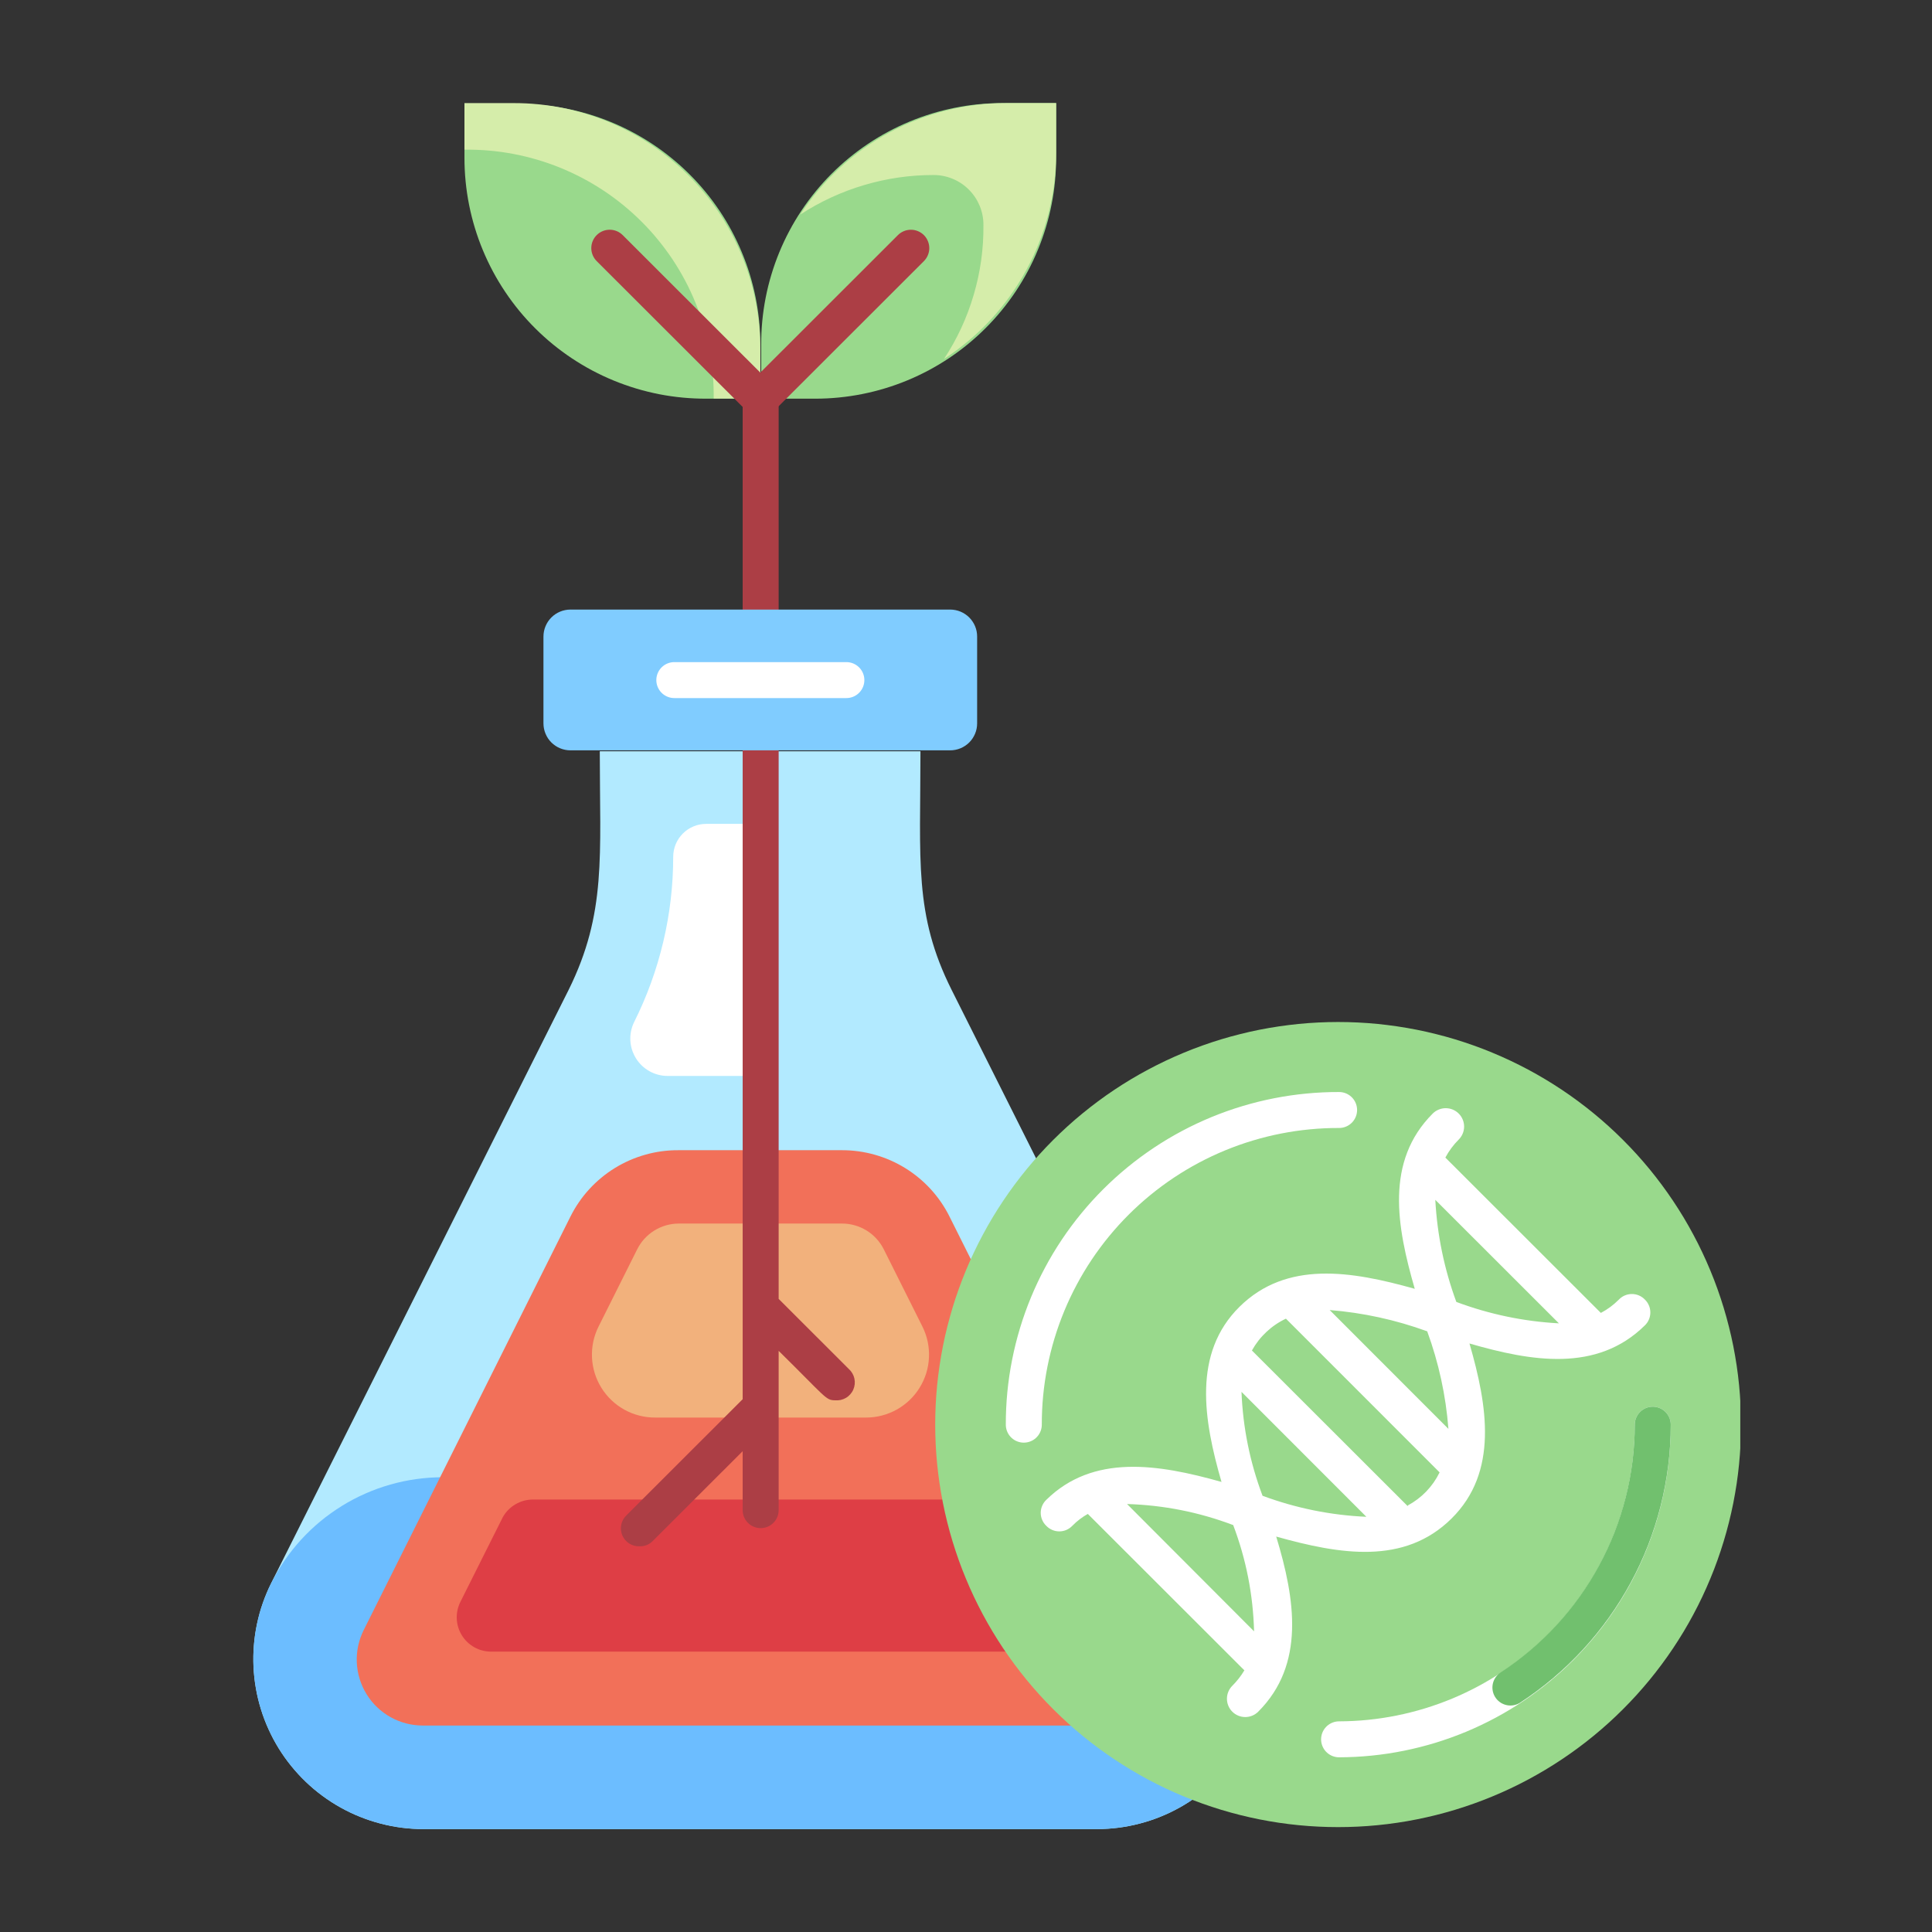 <svg xmlns="http://www.w3.org/2000/svg" xmlns:xlink="http://www.w3.org/1999/xlink" width="500" zoomAndPan="magnify" viewBox="0 0 375 375" height="500" preserveAspectRatio="xMidYMid meet" version="1.0"><rect x="0" y="0" width="375" height="375" fill="#333333" stroke="none"/><defs><clipPath id="40b5f4eb2f"><path d="M 49 145 L 246 145 L 246 355.145 L 49 355.145 Z M 49 145 " clip-rule="nonzero"/></clipPath><clipPath id="6546d370ea"><path d="M 49 286 L 246 286 L 246 355.145 L 49 355.145 Z M 49 286 " clip-rule="nonzero"/></clipPath><clipPath id="180825ad52"><path d="M 181 198 L 337.789 198 L 337.789 355 L 181 355 Z M 181 198 " clip-rule="nonzero"/></clipPath></defs><g clip-path="url(#40b5f4eb2f)"><path fill="#b2eaff" d="M 242.438 307.285 L 184.703 192.125 C 177.367 177.469 178.66 167.07 178.66 145.816 L 116.418 145.816 C 116.418 166.125 117.746 177.223 110.375 192.125 L 52.641 307.285 C 52.328 307.914 52.035 308.547 51.766 309.191 C 51.492 309.836 51.242 310.488 51.012 311.148 C 50.781 311.809 50.57 312.477 50.383 313.148 C 50.195 313.824 50.031 314.5 49.887 315.184 C 49.738 315.871 49.617 316.559 49.516 317.25 C 49.414 317.941 49.336 318.637 49.281 319.332 C 49.223 320.027 49.188 320.727 49.176 321.426 C 49.164 322.125 49.172 322.824 49.203 323.523 C 49.238 324.223 49.293 324.918 49.367 325.613 C 49.445 326.309 49.543 327 49.664 327.688 C 49.781 328.379 49.926 329.062 50.09 329.742 C 50.254 330.422 50.438 331.094 50.645 331.762 C 50.852 332.43 51.078 333.09 51.328 333.746 C 51.574 334.398 51.844 335.043 52.137 335.68 C 52.426 336.316 52.734 336.941 53.062 337.559 C 53.395 338.176 53.742 338.781 54.109 339.379 C 54.477 339.973 54.863 340.555 55.27 341.125 C 55.676 341.695 56.098 342.25 56.539 342.793 C 56.98 343.336 57.438 343.867 57.91 344.379 C 58.383 344.895 58.875 345.395 59.379 345.875 C 59.887 346.359 60.406 346.828 60.941 347.277 C 61.477 347.727 62.027 348.16 62.59 348.574 C 63.152 348.988 63.73 349.387 64.316 349.766 C 64.906 350.145 65.504 350.504 66.117 350.844 C 66.727 351.184 67.348 351.504 67.98 351.809 C 68.613 352.109 69.254 352.391 69.902 352.648 C 70.551 352.91 71.207 353.148 71.871 353.367 C 72.539 353.586 73.207 353.785 73.887 353.961 C 74.562 354.137 75.246 354.293 75.934 354.426 C 76.617 354.559 77.309 354.668 78.004 354.758 C 78.699 354.848 79.395 354.914 80.094 354.957 C 80.789 355.004 81.488 355.027 82.188 355.027 L 212.957 355.027 C 213.656 355.023 214.355 355 215.055 354.953 C 215.75 354.906 216.445 354.84 217.141 354.75 C 217.832 354.66 218.523 354.547 219.207 354.414 C 219.895 354.277 220.574 354.121 221.254 353.945 C 221.93 353.77 222.598 353.57 223.262 353.352 C 223.926 353.129 224.582 352.891 225.23 352.629 C 225.879 352.367 226.516 352.086 227.148 351.785 C 227.777 351.48 228.398 351.16 229.008 350.82 C 229.617 350.477 230.215 350.117 230.805 349.738 C 231.391 349.359 231.965 348.961 232.527 348.547 C 233.09 348.129 233.637 347.699 234.172 347.246 C 234.707 346.797 235.227 346.328 235.73 345.848 C 236.234 345.363 236.723 344.863 237.195 344.352 C 237.668 343.836 238.125 343.309 238.566 342.766 C 239.004 342.219 239.426 341.664 239.828 341.094 C 240.234 340.523 240.621 339.941 240.988 339.348 C 241.355 338.754 241.703 338.148 242.031 337.531 C 242.359 336.914 242.668 336.289 242.957 335.652 C 243.246 335.016 243.512 334.371 243.762 333.719 C 244.008 333.066 244.234 332.406 244.441 331.738 C 244.648 331.07 244.832 330.398 244.996 329.719 C 245.16 329.039 245.301 328.355 245.418 327.668 C 245.539 326.98 245.637 326.289 245.715 325.594 C 245.789 324.898 245.844 324.203 245.875 323.504 C 245.906 322.809 245.914 322.109 245.902 321.41 C 245.891 320.711 245.855 320.016 245.797 319.32 C 245.742 318.625 245.66 317.93 245.559 317.238 C 245.461 316.547 245.336 315.859 245.191 315.176 C 245.047 314.492 244.879 313.816 244.691 313.145 C 244.504 312.469 244.297 311.805 244.066 311.145 C 243.836 310.484 243.586 309.832 243.312 309.191 C 243.043 308.547 242.75 307.91 242.438 307.285 Z M 242.438 307.285 " fill-opacity="1" fill-rule="nonzero"/></g><g clip-path="url(#6546d370ea)"><path fill="#6cbdff" d="M 242.438 307.285 C 241.668 305.75 240.793 304.273 239.816 302.855 C 238.844 301.441 237.773 300.098 236.613 298.828 C 235.449 297.562 234.207 296.379 232.883 295.281 C 231.555 294.188 230.16 293.188 228.695 292.285 C 227.234 291.379 225.715 290.582 224.141 289.891 C 222.562 289.195 220.949 288.617 219.293 288.148 C 217.637 287.676 215.957 287.324 214.254 287.086 C 212.551 286.852 210.836 286.73 209.117 286.73 L 85.961 286.73 C 84.242 286.73 82.527 286.852 80.824 287.086 C 79.121 287.324 77.441 287.676 75.785 288.148 C 74.129 288.617 72.516 289.195 70.938 289.891 C 69.363 290.582 67.844 291.379 66.383 292.285 C 64.918 293.188 63.523 294.188 62.195 295.281 C 60.871 296.379 59.629 297.562 58.465 298.828 C 57.305 300.098 56.234 301.441 55.262 302.855 C 54.285 304.273 53.41 305.75 52.641 307.285 C 52.328 307.914 52.035 308.547 51.766 309.191 C 51.492 309.836 51.242 310.488 51.012 311.148 C 50.781 311.809 50.57 312.477 50.383 313.148 C 50.195 313.824 50.031 314.5 49.887 315.184 C 49.738 315.871 49.617 316.559 49.516 317.25 C 49.414 317.941 49.336 318.637 49.281 319.332 C 49.223 320.027 49.188 320.727 49.176 321.426 C 49.164 322.125 49.172 322.824 49.203 323.523 C 49.238 324.223 49.293 324.918 49.367 325.613 C 49.445 326.309 49.543 327 49.664 327.688 C 49.781 328.379 49.926 329.062 50.09 329.742 C 50.254 330.422 50.438 331.094 50.645 331.762 C 50.852 332.43 51.078 333.09 51.328 333.746 C 51.574 334.398 51.844 335.043 52.137 335.68 C 52.426 336.316 52.734 336.941 53.062 337.559 C 53.395 338.176 53.742 338.781 54.109 339.379 C 54.477 339.973 54.863 340.555 55.27 341.125 C 55.676 341.695 56.098 342.25 56.539 342.793 C 56.98 343.336 57.438 343.867 57.91 344.379 C 58.383 344.895 58.875 345.395 59.379 345.875 C 59.887 346.359 60.406 346.828 60.941 347.277 C 61.477 347.727 62.027 348.16 62.59 348.574 C 63.152 348.988 63.73 349.387 64.316 349.766 C 64.906 350.145 65.504 350.504 66.117 350.844 C 66.727 351.184 67.348 351.504 67.98 351.809 C 68.613 352.109 69.254 352.391 69.902 352.648 C 70.551 352.91 71.207 353.148 71.871 353.367 C 72.539 353.586 73.207 353.785 73.887 353.961 C 74.562 354.137 75.246 354.293 75.934 354.426 C 76.617 354.559 77.309 354.668 78.004 354.758 C 78.699 354.848 79.395 354.914 80.094 354.957 C 80.789 355.004 81.488 355.027 82.188 355.027 L 212.957 355.027 C 213.656 355.023 214.355 355 215.055 354.953 C 215.75 354.906 216.445 354.84 217.141 354.75 C 217.832 354.66 218.523 354.547 219.207 354.414 C 219.895 354.277 220.574 354.121 221.254 353.945 C 221.93 353.77 222.598 353.57 223.262 353.352 C 223.926 353.129 224.582 352.891 225.23 352.629 C 225.879 352.367 226.516 352.086 227.148 351.785 C 227.777 351.48 228.398 351.16 229.008 350.82 C 229.617 350.477 230.215 350.117 230.805 349.738 C 231.391 349.359 231.965 348.961 232.527 348.547 C 233.09 348.129 233.637 347.699 234.172 347.246 C 234.707 346.797 235.227 346.328 235.73 345.848 C 236.234 345.363 236.723 344.863 237.195 344.352 C 237.668 343.836 238.125 343.309 238.566 342.766 C 239.004 342.219 239.426 341.664 239.828 341.094 C 240.234 340.523 240.621 339.941 240.988 339.348 C 241.355 338.754 241.703 338.148 242.031 337.531 C 242.359 336.914 242.668 336.289 242.957 335.652 C 243.246 335.016 243.512 334.371 243.762 333.719 C 244.008 333.066 244.234 332.406 244.441 331.738 C 244.648 331.07 244.832 330.398 244.996 329.719 C 245.16 329.039 245.301 328.355 245.418 327.668 C 245.539 326.98 245.637 326.289 245.715 325.594 C 245.789 324.898 245.844 324.203 245.875 323.504 C 245.906 322.809 245.914 322.109 245.902 321.41 C 245.891 320.711 245.855 320.016 245.797 319.32 C 245.742 318.625 245.66 317.93 245.559 317.238 C 245.461 316.547 245.336 315.859 245.191 315.176 C 245.047 314.492 244.879 313.816 244.691 313.145 C 244.504 312.469 244.297 311.805 244.066 311.145 C 243.836 310.484 243.586 309.832 243.312 309.191 C 243.043 308.547 242.75 307.91 242.438 307.285 Z M 242.438 307.285 " fill-opacity="1" fill-rule="nonzero"/></g><path fill="#ffffff" d="M 148.133 159.914 L 137.094 159.914 C 136.676 159.914 136.258 159.953 135.844 160.031 C 135.43 160.113 135.027 160.23 134.641 160.391 C 134.25 160.551 133.879 160.746 133.527 160.98 C 133.176 161.211 132.852 161.477 132.555 161.773 C 132.254 162.07 131.988 162.391 131.754 162.742 C 131.52 163.09 131.32 163.461 131.16 163.848 C 130.996 164.238 130.875 164.637 130.793 165.051 C 130.711 165.465 130.668 165.879 130.668 166.301 C 130.668 171.867 130.027 177.359 128.746 182.777 C 127.465 188.195 125.582 193.395 123.09 198.371 C 122.953 198.648 122.836 198.93 122.734 199.223 C 122.637 199.512 122.555 199.809 122.492 200.109 C 122.43 200.41 122.387 200.715 122.363 201.02 C 122.34 201.328 122.336 201.637 122.348 201.941 C 122.363 202.25 122.398 202.555 122.453 202.855 C 122.508 203.16 122.582 203.457 122.672 203.75 C 122.766 204.047 122.875 204.332 123.004 204.609 C 123.133 204.891 123.277 205.16 123.441 205.422 C 123.602 205.684 123.781 205.934 123.977 206.172 C 124.172 206.41 124.379 206.633 124.602 206.848 C 124.824 207.059 125.062 207.254 125.309 207.438 C 125.559 207.617 125.816 207.785 126.086 207.934 C 126.355 208.082 126.633 208.215 126.918 208.328 C 127.207 208.441 127.496 208.535 127.797 208.613 C 128.094 208.688 128.395 208.746 128.703 208.785 C 129.008 208.824 129.312 208.84 129.621 208.84 L 148.133 208.84 Z M 148.133 159.914 " fill-opacity="1" fill-rule="nonzero"/><path fill="#f27059" d="M 163.465 223.254 L 131.684 223.254 C 130.602 223.25 129.523 223.316 128.453 223.461 C 127.379 223.605 126.324 223.824 125.281 224.117 C 124.238 224.41 123.223 224.77 122.23 225.203 C 121.242 225.637 120.285 226.137 119.363 226.703 C 118.441 227.27 117.562 227.895 116.73 228.586 C 115.898 229.273 115.113 230.016 114.383 230.812 C 113.652 231.609 112.98 232.453 112.371 233.344 C 111.758 234.234 111.207 235.164 110.727 236.129 L 70.594 316.395 C 70.352 316.879 70.141 317.379 69.961 317.895 C 69.781 318.406 69.633 318.93 69.52 319.461 C 69.41 319.992 69.328 320.527 69.285 321.07 C 69.242 321.609 69.23 322.152 69.254 322.695 C 69.281 323.238 69.34 323.777 69.43 324.312 C 69.523 324.848 69.652 325.375 69.812 325.895 C 69.973 326.41 70.164 326.918 70.391 327.414 C 70.613 327.906 70.871 328.387 71.156 328.848 C 71.441 329.312 71.754 329.754 72.098 330.176 C 72.438 330.598 72.805 330.996 73.199 331.371 C 73.59 331.746 74.008 332.098 74.445 332.418 C 74.883 332.742 75.336 333.035 75.812 333.301 C 76.285 333.566 76.777 333.801 77.281 334 C 77.785 334.203 78.301 334.375 78.828 334.512 C 79.352 334.648 79.887 334.75 80.426 334.82 C 80.965 334.891 81.504 334.926 82.051 334.926 L 212.957 334.926 C 213.504 334.922 214.043 334.887 214.582 334.816 C 215.125 334.746 215.656 334.641 216.184 334.5 C 216.707 334.363 217.223 334.191 217.727 333.988 C 218.23 333.785 218.723 333.551 219.195 333.285 C 219.672 333.02 220.125 332.723 220.562 332.398 C 221 332.074 221.414 331.727 221.809 331.352 C 222.199 330.973 222.566 330.574 222.91 330.152 C 223.25 329.727 223.562 329.285 223.852 328.824 C 224.137 328.359 224.391 327.883 224.613 327.387 C 224.84 326.891 225.031 326.383 225.191 325.863 C 225.352 325.344 225.48 324.816 225.574 324.281 C 225.664 323.746 225.723 323.207 225.75 322.664 C 225.773 322.121 225.766 321.578 225.719 321.039 C 225.676 320.496 225.598 319.957 225.484 319.426 C 225.371 318.895 225.227 318.371 225.047 317.859 C 224.867 317.348 224.656 316.848 224.414 316.359 L 184.281 236.098 C 183.801 235.137 183.254 234.215 182.645 233.328 C 182.035 232.445 181.367 231.605 180.645 230.812 C 179.918 230.02 179.141 229.281 178.312 228.598 C 177.484 227.914 176.613 227.289 175.699 226.727 C 174.781 226.16 173.832 225.66 172.852 225.23 C 171.867 224.797 170.859 224.434 169.824 224.141 C 168.789 223.848 167.738 223.625 166.676 223.477 C 165.609 223.328 164.543 223.254 163.465 223.254 Z M 163.465 223.254 " fill-opacity="1" fill-rule="nonzero"/><path fill="#de3e45" d="M 97.559 294.551 L 89.348 310.949 C 89.223 311.203 89.113 311.465 89.023 311.73 C 88.93 311.996 88.852 312.27 88.797 312.547 C 88.738 312.82 88.695 313.102 88.672 313.383 C 88.652 313.664 88.645 313.945 88.66 314.227 C 88.672 314.512 88.703 314.789 88.754 315.07 C 88.801 315.348 88.867 315.621 88.953 315.891 C 89.035 316.16 89.137 316.426 89.254 316.684 C 89.371 316.938 89.504 317.188 89.652 317.426 C 89.801 317.668 89.965 317.898 90.145 318.117 C 90.32 318.336 90.512 318.543 90.719 318.738 C 90.922 318.934 91.137 319.113 91.367 319.281 C 91.594 319.449 91.832 319.602 92.078 319.738 C 92.324 319.879 92.578 320 92.84 320.105 C 93.105 320.211 93.371 320.297 93.645 320.367 C 93.918 320.438 94.195 320.492 94.477 320.527 C 94.758 320.562 95.039 320.582 95.32 320.582 L 199.824 320.582 C 200.109 320.582 200.391 320.562 200.672 320.527 C 200.953 320.492 201.227 320.438 201.504 320.367 C 201.777 320.297 202.043 320.211 202.305 320.105 C 202.57 320 202.824 319.879 203.07 319.738 C 203.316 319.602 203.555 319.449 203.781 319.281 C 204.012 319.113 204.227 318.934 204.43 318.738 C 204.637 318.543 204.828 318.336 205.004 318.117 C 205.184 317.898 205.348 317.668 205.496 317.426 C 205.645 317.188 205.777 316.938 205.895 316.684 C 206.012 316.426 206.113 316.16 206.195 315.891 C 206.281 315.621 206.348 315.348 206.395 315.07 C 206.445 314.789 206.477 314.512 206.488 314.227 C 206.5 313.945 206.496 313.664 206.473 313.383 C 206.453 313.102 206.41 312.82 206.352 312.547 C 206.293 312.27 206.219 311.996 206.125 311.73 C 206.035 311.465 205.926 311.203 205.797 310.949 L 197.59 294.551 C 197.297 294.016 196.938 293.531 196.512 293.094 C 196.086 292.66 195.613 292.289 195.086 291.98 C 194.562 291.672 194.004 291.441 193.414 291.285 C 192.824 291.129 192.227 291.055 191.617 291.059 L 103.531 291.059 C 102.922 291.051 102.32 291.125 101.73 291.281 C 101.141 291.438 100.586 291.668 100.059 291.977 C 99.531 292.281 99.059 292.656 98.633 293.09 C 98.207 293.527 97.848 294.016 97.559 294.551 Z M 97.559 294.551 " fill-opacity="1" fill-rule="nonzero"/><path fill="#f2b17c" d="M 179.043 257.488 L 171.535 242.48 C 171.16 241.734 170.688 241.051 170.125 240.434 C 169.559 239.816 168.922 239.285 168.207 238.844 C 167.496 238.406 166.738 238.07 165.93 237.84 C 165.125 237.609 164.305 237.492 163.465 237.492 L 131.684 237.492 C 130.852 237.5 130.035 237.621 129.238 237.852 C 128.438 238.086 127.688 238.422 126.98 238.863 C 126.273 239.305 125.641 239.832 125.082 240.445 C 124.523 241.059 124.055 241.738 123.684 242.48 L 116.176 257.488 C 115.941 257.953 115.742 258.43 115.57 258.922 C 115.398 259.41 115.262 259.91 115.152 260.418 C 115.047 260.926 114.973 261.438 114.93 261.957 C 114.891 262.473 114.883 262.992 114.906 263.512 C 114.93 264.031 114.988 264.543 115.078 265.055 C 115.168 265.566 115.293 266.07 115.445 266.566 C 115.602 267.062 115.785 267.547 116.004 268.02 C 116.219 268.488 116.465 268.945 116.738 269.387 C 117.016 269.828 117.316 270.25 117.645 270.652 C 117.973 271.055 118.324 271.434 118.703 271.793 C 119.078 272.148 119.477 272.48 119.895 272.789 C 120.316 273.094 120.754 273.371 121.207 273.625 C 121.664 273.875 122.133 274.098 122.613 274.289 C 123.098 274.48 123.59 274.637 124.094 274.766 C 124.598 274.895 125.105 274.992 125.625 275.055 C 126.141 275.117 126.656 275.148 127.176 275.145 L 168.113 275.145 C 168.629 275.145 169.145 275.113 169.66 275.047 C 170.172 274.98 170.68 274.883 171.184 274.75 C 171.684 274.621 172.176 274.461 172.656 274.266 C 173.137 274.074 173.605 273.852 174.055 273.598 C 174.508 273.348 174.945 273.066 175.359 272.758 C 175.777 272.453 176.172 272.117 176.547 271.762 C 176.922 271.402 177.273 271.023 177.598 270.621 C 177.926 270.219 178.223 269.797 178.496 269.355 C 178.77 268.918 179.012 268.461 179.227 267.988 C 179.441 267.52 179.625 267.035 179.781 266.543 C 179.934 266.047 180.055 265.543 180.145 265.035 C 180.23 264.523 180.289 264.012 180.312 263.492 C 180.336 262.977 180.328 262.461 180.285 261.945 C 180.242 261.426 180.168 260.918 180.062 260.41 C 179.953 259.902 179.816 259.406 179.645 258.918 C 179.477 258.426 179.273 257.953 179.043 257.488 Z M 179.043 257.488 " fill-opacity="1" fill-rule="nonzero"/><g clip-path="url(#180825ad52)"><path fill="#99d98c" d="M 337.93 276.508 C 337.93 277.785 337.898 279.062 337.836 280.34 C 337.773 281.617 337.68 282.895 337.555 284.164 C 337.43 285.438 337.273 286.707 337.086 287.973 C 336.895 289.238 336.676 290.496 336.43 291.75 C 336.18 293.004 335.898 294.25 335.586 295.492 C 335.277 296.734 334.934 297.965 334.562 299.188 C 334.191 300.41 333.789 301.625 333.359 302.828 C 332.93 304.035 332.469 305.227 331.977 306.406 C 331.488 307.59 330.969 308.758 330.422 309.914 C 329.875 311.07 329.301 312.211 328.695 313.34 C 328.094 314.469 327.461 315.578 326.805 316.676 C 326.145 317.773 325.461 318.852 324.75 319.918 C 324.039 320.98 323.305 322.023 322.539 323.051 C 321.777 324.078 320.992 325.086 320.18 326.074 C 319.367 327.062 318.531 328.031 317.672 328.98 C 316.812 329.926 315.93 330.852 315.023 331.758 C 314.121 332.66 313.195 333.543 312.246 334.402 C 311.297 335.262 310.328 336.094 309.34 336.906 C 308.348 337.719 307.34 338.504 306.312 339.266 C 305.285 340.027 304.238 340.762 303.176 341.473 C 302.109 342.184 301.031 342.867 299.93 343.527 C 298.832 344.184 297.719 344.812 296.594 345.418 C 295.465 346.02 294.32 346.594 293.164 347.141 C 292.008 347.688 290.836 348.207 289.652 348.695 C 288.473 349.184 287.277 349.645 286.074 350.074 C 284.867 350.504 283.652 350.906 282.43 351.277 C 281.203 351.648 279.969 351.988 278.73 352.301 C 277.488 352.609 276.238 352.891 274.984 353.141 C 273.73 353.391 272.469 353.609 271.203 353.797 C 269.938 353.984 268.668 354.141 267.391 354.266 C 266.117 354.391 264.844 354.484 263.562 354.547 C 262.285 354.609 261.008 354.641 259.727 354.641 C 258.449 354.641 257.168 354.609 255.891 354.547 C 254.613 354.484 253.336 354.391 252.062 354.266 C 250.789 354.141 249.52 353.984 248.254 353.797 C 246.984 353.609 245.727 353.391 244.469 353.141 C 243.215 352.891 241.965 352.609 240.727 352.301 C 239.484 351.988 238.25 351.648 237.027 351.277 C 235.801 350.906 234.586 350.504 233.383 350.074 C 232.176 349.645 230.984 349.184 229.801 348.695 C 228.617 348.207 227.449 347.688 226.289 347.141 C 225.133 346.594 223.992 346.02 222.863 345.418 C 221.734 344.812 220.621 344.184 219.523 343.527 C 218.426 342.867 217.344 342.184 216.281 341.473 C 215.215 340.762 214.168 340.027 213.141 339.266 C 212.113 338.504 211.105 337.719 210.117 336.906 C 209.125 336.094 208.156 335.262 207.211 334.402 C 206.262 333.543 205.336 332.66 204.43 331.758 C 203.523 330.852 202.641 329.926 201.781 328.98 C 200.922 328.031 200.086 327.062 199.273 326.074 C 198.465 325.086 197.676 324.078 196.914 323.051 C 196.152 322.023 195.414 320.98 194.703 319.918 C 193.992 318.852 193.309 317.773 192.648 316.676 C 191.992 315.578 191.359 314.469 190.758 313.34 C 190.156 312.211 189.578 311.07 189.031 309.914 C 188.484 308.758 187.965 307.59 187.477 306.406 C 186.988 305.227 186.527 304.035 186.094 302.828 C 185.664 301.625 185.262 300.41 184.891 299.188 C 184.52 297.965 184.18 296.734 183.867 295.492 C 183.555 294.25 183.277 293.004 183.027 291.75 C 182.777 290.496 182.559 289.238 182.371 287.973 C 182.184 286.707 182.027 285.438 181.898 284.164 C 181.773 282.895 181.68 281.617 181.617 280.34 C 181.555 279.062 181.523 277.785 181.523 276.508 C 181.523 275.227 181.555 273.949 181.617 272.672 C 181.68 271.395 181.773 270.121 181.898 268.848 C 182.027 267.574 182.184 266.309 182.371 265.043 C 182.559 263.777 182.777 262.52 183.027 261.262 C 183.277 260.008 183.555 258.762 183.867 257.523 C 184.18 256.281 184.52 255.051 184.891 253.824 C 185.262 252.602 185.664 251.387 186.094 250.184 C 186.527 248.98 186.988 247.789 187.477 246.605 C 187.965 245.426 188.484 244.254 189.031 243.102 C 189.578 241.945 190.156 240.801 190.758 239.676 C 191.359 238.547 191.992 237.434 192.648 236.336 C 193.309 235.242 193.992 234.16 194.703 233.098 C 195.414 232.035 196.152 230.988 196.914 229.961 C 197.676 228.934 198.465 227.926 199.273 226.938 C 200.086 225.949 200.922 224.98 201.781 224.035 C 202.641 223.086 203.523 222.16 204.43 221.258 C 205.336 220.352 206.262 219.473 207.211 218.613 C 208.156 217.754 209.125 216.918 210.117 216.109 C 211.105 215.297 212.113 214.512 213.141 213.75 C 214.168 212.984 215.215 212.25 216.281 211.539 C 217.344 210.828 218.426 210.145 219.523 209.488 C 220.621 208.832 221.734 208.199 222.863 207.598 C 223.992 206.996 225.133 206.422 226.289 205.875 C 227.449 205.328 228.617 204.809 229.801 204.32 C 230.984 203.828 232.176 203.371 233.383 202.938 C 234.586 202.508 235.801 202.105 237.027 201.734 C 238.25 201.363 239.484 201.023 240.727 200.715 C 241.965 200.402 243.215 200.121 244.469 199.871 C 245.727 199.625 246.984 199.406 248.254 199.219 C 249.52 199.031 250.789 198.875 252.062 198.746 C 253.336 198.621 254.613 198.527 255.891 198.465 C 257.168 198.402 258.449 198.371 259.727 198.371 C 261.008 198.371 262.285 198.402 263.562 198.465 C 264.844 198.527 266.117 198.621 267.391 198.746 C 268.668 198.875 269.938 199.031 271.203 199.219 C 272.469 199.406 273.73 199.625 274.984 199.871 C 276.238 200.121 277.488 200.402 278.73 200.715 C 279.969 201.023 281.203 201.363 282.43 201.734 C 283.652 202.105 284.867 202.508 286.074 202.938 C 287.277 203.371 288.473 203.828 289.652 204.32 C 290.836 204.809 292.008 205.328 293.164 205.875 C 294.32 206.422 295.465 206.996 296.594 207.598 C 297.719 208.199 298.832 208.832 299.93 209.488 C 301.031 210.145 302.109 210.828 303.176 211.539 C 304.238 212.25 305.285 212.984 306.312 213.75 C 307.34 214.512 308.348 215.297 309.34 216.109 C 310.328 216.918 311.297 217.754 312.246 218.613 C 313.195 219.473 314.121 220.352 315.023 221.258 C 315.93 222.16 316.812 223.086 317.672 224.035 C 318.531 224.98 319.367 225.949 320.18 226.938 C 320.992 227.926 321.777 228.934 322.539 229.961 C 323.305 230.988 324.039 232.035 324.75 233.098 C 325.461 234.16 326.145 235.242 326.805 236.336 C 327.461 237.434 328.094 238.547 328.695 239.676 C 329.301 240.801 329.875 241.945 330.422 243.102 C 330.969 244.254 331.488 245.426 331.977 246.605 C 332.469 247.789 332.93 248.98 333.359 250.184 C 333.789 251.387 334.191 252.602 334.562 253.824 C 334.934 255.051 335.277 256.281 335.586 257.523 C 335.898 258.762 336.18 260.008 336.43 261.262 C 336.676 262.52 336.895 263.777 337.086 265.043 C 337.273 266.309 337.43 267.574 337.555 268.848 C 337.68 270.121 337.773 271.395 337.836 272.672 C 337.898 273.949 337.93 275.227 337.93 276.508 Z M 337.93 276.508 " fill-opacity="1" fill-rule="nonzero"/></g><path stroke-linecap="round" transform="matrix(3.493, 0, 0, 3.49, 25.886, 20.011)" fill="none" stroke-linejoin="round" d="M 49.48 73.5 C 49.479 72.926 49.506 72.354 49.561 71.782 C 49.617 71.211 49.7 70.645 49.812 70.082 C 49.923 69.519 50.062 68.962 50.228 68.413 C 50.394 67.864 50.587 67.324 50.806 66.794 C 51.025 66.264 51.27 65.745 51.541 65.239 C 51.81 64.732 52.106 64.241 52.424 63.764 C 52.743 63.287 53.084 62.827 53.449 62.383 C 53.813 61.94 54.198 61.515 54.604 61.11 C 55.01 60.704 55.435 60.32 55.879 59.956 C 56.323 59.592 56.784 59.251 57.261 58.933 C 57.738 58.615 58.23 58.321 58.736 58.051 C 59.243 57.781 59.762 57.537 60.292 57.318 C 60.822 57.1 61.362 56.907 61.913 56.742 C 62.462 56.577 63.018 56.438 63.581 56.328 C 64.144 56.217 64.711 56.135 65.282 56.08 C 65.854 56.025 66.426 55.998 67 56 " stroke="#ffffff" stroke-width="2" stroke-opacity="1" stroke-miterlimit="4"/><path stroke-linecap="round" transform="matrix(3.493, 0, 0, 3.49, 25.886, 20.011)" fill="none" stroke-linejoin="round" d="M 84.43 73.5 C 84.431 74.072 84.403 74.642 84.348 75.212 C 84.293 75.78 84.21 76.346 84.099 76.906 C 83.988 77.468 83.85 78.022 83.685 78.57 C 83.52 79.117 83.328 79.656 83.11 80.184 C 82.892 80.712 82.649 81.229 82.38 81.734 C 82.111 82.239 81.819 82.729 81.501 83.205 C 81.185 83.682 80.846 84.141 80.483 84.584 C 80.121 85.026 79.738 85.45 79.335 85.856 C 78.931 86.261 78.509 86.645 78.068 87.009 C 77.626 87.372 77.168 87.714 76.693 88.033 C 76.219 88.352 75.729 88.646 75.226 88.917 C 74.723 89.188 74.206 89.433 73.679 89.654 C 73.151 89.873 72.613 90.067 72.066 90.235 C 71.52 90.401 70.966 90.542 70.406 90.655 C 69.845 90.768 69.281 90.854 68.711 90.911 C 68.142 90.969 67.572 90.998 67 91 " stroke="#ffffff" stroke-width="2" stroke-opacity="1" stroke-miterlimit="4"/><path stroke-linecap="round" transform="matrix(3.493, 0, 0, 3.49, 25.886, 20.011)" fill="none" stroke-linejoin="round" d="M 84.43 73.5 C 84.43 74.222 84.385 74.943 84.296 75.659 C 84.206 76.377 84.073 77.086 83.895 77.786 C 83.718 78.487 83.497 79.174 83.236 79.848 C 82.973 80.521 82.669 81.176 82.325 81.811 C 81.981 82.447 81.599 83.058 81.18 83.647 C 80.76 84.235 80.306 84.796 79.816 85.327 C 79.326 85.859 78.806 86.358 78.254 86.826 C 77.703 87.293 77.125 87.725 76.52 88.12 " stroke="#71c06e" stroke-width="2" stroke-opacity="1" stroke-miterlimit="4"/><path fill="#ffffff" d="M 319.277 252.254 C 319.117 252.082 318.938 251.93 318.742 251.793 C 318.547 251.656 318.344 251.543 318.125 251.449 C 317.906 251.355 317.684 251.285 317.449 251.238 C 317.219 251.191 316.984 251.168 316.746 251.168 C 316.512 251.168 316.277 251.191 316.043 251.238 C 315.812 251.285 315.586 251.355 315.367 251.449 C 315.152 251.543 314.945 251.656 314.75 251.793 C 314.555 251.93 314.379 252.082 314.215 252.254 C 313.184 253.293 312.02 254.156 310.723 254.836 L 280.543 224.684 C 281.234 223.395 282.094 222.23 283.129 221.195 C 283.465 220.859 283.723 220.477 283.906 220.039 C 284.09 219.605 284.18 219.148 284.184 218.676 C 284.184 218.203 284.094 217.75 283.914 217.312 C 283.734 216.875 283.48 216.488 283.145 216.152 C 282.812 215.816 282.426 215.559 281.992 215.375 C 281.555 215.191 281.098 215.102 280.625 215.098 C 280.152 215.098 279.699 215.188 279.258 215.367 C 278.82 215.543 278.434 215.801 278.098 216.133 C 268.809 225.418 271.113 238.086 274.605 250.16 C 262.207 246.668 249.703 244.645 240.586 253.648 C 231.469 262.652 233.602 275.598 237.094 287.641 C 224.73 284.148 212.156 282.195 203.074 291.129 C 202.734 291.457 202.469 291.84 202.285 292.277 C 202.098 292.711 202.004 293.168 202.004 293.641 C 202.004 294.117 202.098 294.57 202.285 295.008 C 202.469 295.441 202.734 295.824 203.074 296.152 C 203.238 296.324 203.418 296.48 203.609 296.613 C 203.805 296.75 204.012 296.863 204.23 296.957 C 204.445 297.051 204.672 297.121 204.902 297.168 C 205.137 297.215 205.371 297.242 205.605 297.242 C 205.844 297.242 206.078 297.215 206.309 297.168 C 206.543 297.121 206.766 297.051 206.984 296.957 C 207.203 296.863 207.406 296.75 207.602 296.613 C 207.797 296.48 207.977 296.324 208.141 296.152 C 209.031 295.246 210.031 294.477 211.145 293.852 L 241.531 324.211 C 240.875 325.309 240.094 326.309 239.191 327.211 C 238.855 327.547 238.598 327.93 238.418 328.367 C 238.238 328.801 238.148 329.254 238.148 329.727 C 238.148 330.195 238.238 330.648 238.418 331.086 C 238.598 331.52 238.855 331.906 239.191 332.238 C 239.523 332.57 239.906 332.828 240.344 333.008 C 240.777 333.188 241.234 333.277 241.703 333.277 C 242.176 333.277 242.629 333.188 243.066 333.008 C 243.5 332.828 243.887 332.57 244.219 332.238 C 253.371 323.094 251.414 310.426 247.711 298.246 C 260.145 301.738 272.582 303.797 281.73 294.758 C 290.883 285.719 288.719 272.844 285.223 260.77 C 297.273 264.258 309.953 266.422 319.246 257.277 C 319.59 256.953 319.855 256.57 320.043 256.137 C 320.23 255.703 320.328 255.246 320.332 254.773 C 320.332 254.301 320.246 253.844 320.062 253.406 C 319.879 252.969 319.617 252.586 319.277 252.254 Z M 277.016 258.395 C 279.258 264.523 280.633 270.84 281.137 277.344 L 258.086 254.277 C 264.57 254.801 270.867 256.172 276.98 258.395 Z M 218.758 291.93 C 225.855 292.145 232.723 293.504 239.363 296.016 C 241.879 302.66 243.227 309.535 243.414 316.641 Z M 245.059 290.328 C 242.609 283.824 241.246 277.098 240.973 270.156 L 265.211 294.41 C 258.281 294.102 251.562 292.738 245.059 290.328 Z M 273.246 292.352 L 242.996 262.129 C 243.746 260.781 244.684 259.578 245.812 258.523 C 246.938 257.469 248.199 256.609 249.598 255.953 L 279.426 285.789 C 278.758 287.156 277.898 288.391 276.844 289.488 C 275.785 290.582 274.586 291.492 273.246 292.211 Z M 282.676 252.707 C 280.32 246.305 278.961 239.695 278.59 232.887 L 302.582 256.859 C 295.734 256.492 289.098 255.105 282.676 252.707 Z M 282.676 252.707 " fill-opacity="1" fill-rule="nonzero"/><path fill="#ac3e45" d="M 164.758 265.723 L 151.137 252.113 L 151.137 77.383 C 151.137 76.918 151.047 76.473 150.871 76.047 C 150.695 75.621 150.441 75.242 150.113 74.914 C 149.785 74.586 149.41 74.336 148.98 74.156 C 148.551 73.98 148.105 73.891 147.645 73.891 C 147.18 73.891 146.734 73.98 146.309 74.156 C 145.879 74.336 145.5 74.586 145.176 74.914 C 144.848 75.242 144.594 75.621 144.418 76.047 C 144.238 76.473 144.152 76.918 144.152 77.383 L 144.152 271.586 L 121.656 294.059 C 121.391 294.301 121.168 294.578 120.984 294.887 C 120.805 295.199 120.672 295.531 120.594 295.883 C 120.516 296.23 120.492 296.586 120.523 296.945 C 120.555 297.305 120.637 297.648 120.773 297.98 C 120.914 298.312 121.098 298.617 121.328 298.895 C 121.562 299.168 121.828 299.402 122.133 299.594 C 122.438 299.785 122.762 299.93 123.109 300.02 C 123.457 300.113 123.812 300.148 124.172 300.133 C 125.152 300.148 125.992 299.809 126.688 299.121 L 144.152 281.672 L 144.152 293.117 C 144.152 293.582 144.238 294.027 144.418 294.453 C 144.594 294.883 144.848 295.258 145.176 295.586 C 145.5 295.914 145.879 296.164 146.309 296.344 C 146.734 296.52 147.18 296.609 147.645 296.609 C 148.105 296.609 148.551 296.52 148.98 296.344 C 149.41 296.164 149.785 295.914 150.113 295.586 C 150.441 295.258 150.695 294.883 150.871 294.453 C 151.047 294.027 151.137 293.582 151.137 293.117 L 151.137 262.199 C 160.359 271.273 160.254 271.797 162.105 271.797 C 162.469 271.828 162.832 271.805 163.191 271.727 C 163.547 271.645 163.887 271.512 164.203 271.324 C 164.52 271.141 164.797 270.91 165.039 270.633 C 165.285 270.359 165.48 270.055 165.625 269.719 C 165.773 269.383 165.863 269.031 165.902 268.664 C 165.938 268.301 165.918 267.938 165.84 267.582 C 165.762 267.223 165.629 266.883 165.445 266.566 C 165.262 266.25 165.031 265.969 164.758 265.723 Z M 164.758 265.723 " fill-opacity="1" fill-rule="nonzero"/><path fill="#80ccff" d="M 110.727 118.316 L 184.422 118.316 C 184.766 118.316 185.109 118.352 185.445 118.418 C 185.781 118.484 186.109 118.582 186.43 118.715 C 186.746 118.848 187.047 119.008 187.332 119.199 C 187.621 119.391 187.883 119.605 188.129 119.852 C 188.371 120.094 188.59 120.359 188.777 120.645 C 188.969 120.93 189.133 121.23 189.262 121.547 C 189.395 121.867 189.496 122.191 189.562 122.531 C 189.629 122.867 189.66 123.207 189.66 123.551 L 189.66 140.406 C 189.66 140.75 189.629 141.09 189.562 141.43 C 189.496 141.766 189.395 142.094 189.262 142.41 C 189.133 142.727 188.969 143.031 188.777 143.316 C 188.59 143.602 188.371 143.867 188.129 144.109 C 187.883 144.352 187.621 144.57 187.332 144.758 C 187.047 144.949 186.746 145.113 186.43 145.242 C 186.109 145.375 185.781 145.473 185.445 145.539 C 185.109 145.609 184.766 145.641 184.422 145.641 L 110.727 145.641 C 110.383 145.641 110.039 145.609 109.703 145.539 C 109.367 145.473 109.039 145.375 108.719 145.242 C 108.402 145.113 108.102 144.949 107.812 144.758 C 107.527 144.57 107.266 144.352 107.02 144.109 C 106.777 143.867 106.559 143.602 106.367 143.316 C 106.18 143.031 106.016 142.727 105.887 142.41 C 105.754 142.094 105.652 141.766 105.586 141.43 C 105.52 141.09 105.484 140.75 105.484 140.406 L 105.484 123.551 C 105.484 123.207 105.52 122.867 105.586 122.531 C 105.652 122.191 105.754 121.867 105.887 121.547 C 106.016 121.23 106.18 120.93 106.367 120.645 C 106.559 120.359 106.777 120.094 107.02 119.852 C 107.266 119.605 107.527 119.391 107.812 119.199 C 108.102 119.008 108.402 118.848 108.719 118.715 C 109.039 118.582 109.367 118.484 109.703 118.418 C 110.039 118.352 110.383 118.316 110.727 118.316 Z M 110.727 118.316 " fill-opacity="1" fill-rule="nonzero"/><path stroke-linecap="round" transform="matrix(3.493, 0, 0, 3.49, 25.886, 20.011)" fill="none" stroke-linejoin="round" d="M 30.06 32.09 L 39.62 32.09 " stroke="#ffffff" stroke-width="2" stroke-opacity="1" stroke-miterlimit="4"/><path fill="#99d98c" d="M 204.996 20.012 L 204.996 30.48 C 205 32.016 204.93 33.543 204.785 35.07 C 204.641 36.598 204.422 38.117 204.125 39.621 C 203.832 41.125 203.465 42.613 203.023 44.082 C 202.582 45.551 202.07 46.996 201.484 48.414 C 200.902 49.836 200.25 51.223 199.531 52.574 C 198.809 53.93 198.023 55.246 197.176 56.523 C 196.324 57.801 195.414 59.035 194.441 60.223 C 193.469 61.41 192.441 62.547 191.359 63.633 C 190.277 64.723 189.141 65.75 187.957 66.727 C 186.77 67.703 185.539 68.617 184.266 69.473 C 182.988 70.324 181.676 71.113 180.32 71.84 C 178.969 72.562 177.582 73.219 176.164 73.809 C 174.746 74.398 173.305 74.914 171.836 75.359 C 170.367 75.809 168.879 76.18 167.371 76.48 C 165.867 76.781 164.352 77.004 162.82 77.156 C 161.293 77.309 159.762 77.383 158.227 77.383 L 147.75 77.383 L 147.75 66.914 C 147.742 65.379 147.812 63.848 147.957 62.32 C 148.102 60.793 148.324 59.277 148.617 57.773 C 148.91 56.266 149.281 54.777 149.723 53.309 C 150.164 51.84 150.676 50.398 151.258 48.977 C 151.844 47.559 152.492 46.172 153.215 44.816 C 153.934 43.461 154.719 42.145 155.57 40.867 C 156.418 39.59 157.332 38.359 158.301 37.172 C 159.273 35.984 160.301 34.844 161.383 33.758 C 162.469 32.672 163.602 31.641 164.789 30.668 C 165.973 29.691 167.203 28.777 168.48 27.922 C 169.754 27.066 171.07 26.277 172.422 25.555 C 173.777 24.828 175.16 24.172 176.578 23.586 C 177.996 22.996 179.441 22.48 180.91 22.031 C 182.379 21.586 183.867 21.215 185.371 20.914 C 186.879 20.613 188.395 20.387 189.922 20.238 C 191.449 20.086 192.98 20.012 194.516 20.012 Z M 204.996 20.012 " fill-opacity="1" fill-rule="nonzero"/><path fill="#d5edaa" d="M 204.996 20.012 L 204.996 29.641 C 204.996 31.625 204.871 33.598 204.629 35.562 C 204.383 37.527 204.016 39.473 203.527 41.391 C 203.039 43.312 202.434 45.195 201.711 47.039 C 200.988 48.887 200.152 50.68 199.207 52.418 C 198.258 54.16 197.207 55.836 196.055 57.445 C 194.898 59.055 193.648 60.586 192.301 62.043 C 190.953 63.496 189.523 64.863 188.004 66.137 C 186.488 67.414 184.898 68.59 183.234 69.668 C 185.77 65.816 187.688 61.68 188.988 57.254 C 190.293 52.832 190.926 48.316 190.883 43.707 C 190.891 43.07 190.832 42.441 190.711 41.816 C 190.59 41.191 190.41 40.582 190.172 39.992 C 189.93 39.406 189.637 38.844 189.285 38.312 C 188.934 37.781 188.535 37.289 188.086 36.84 C 187.641 36.387 187.152 35.98 186.625 35.625 C 186.098 35.27 185.539 34.969 184.953 34.723 C 184.363 34.477 183.758 34.289 183.137 34.164 C 182.512 34.035 181.883 33.973 181.246 33.969 C 176.645 33.965 172.137 34.617 167.727 35.922 C 163.316 37.23 159.184 39.137 155.328 41.648 C 156.406 39.988 157.586 38.406 158.863 36.895 C 160.141 35.383 161.504 33.957 162.961 32.613 C 164.414 31.273 165.949 30.027 167.559 28.879 C 169.168 27.727 170.844 26.684 172.586 25.742 C 174.328 24.801 176.121 23.969 177.965 23.254 C 179.809 22.535 181.691 21.934 183.613 21.453 C 185.531 20.969 187.473 20.605 189.438 20.363 C 191.402 20.125 193.375 20.008 195.355 20.012 Z M 204.996 20.012 " fill-opacity="1" fill-rule="nonzero"/><path fill="#99d98c" d="M 147.574 77.383 L 137.094 77.383 C 135.559 77.387 134.027 77.316 132.5 77.172 C 130.973 77.027 129.453 76.809 127.945 76.516 C 126.441 76.219 124.953 75.852 123.48 75.41 C 122.012 74.969 120.566 74.457 119.145 73.875 C 117.723 73.293 116.336 72.641 114.98 71.922 C 113.625 71.203 112.309 70.418 111.027 69.566 C 109.75 68.719 108.516 67.809 107.328 66.84 C 106.137 65.867 105 64.84 103.914 63.758 C 102.824 62.676 101.793 61.543 100.816 60.359 C 99.84 59.172 98.926 57.945 98.07 56.668 C 97.215 55.395 96.426 54.082 95.699 52.73 C 94.977 51.379 94.316 49.992 93.73 48.578 C 93.141 47.16 92.621 45.719 92.176 44.25 C 91.73 42.781 91.355 41.297 91.055 39.793 C 90.754 38.289 90.531 36.773 90.379 35.246 C 90.227 33.719 90.152 32.188 90.152 30.656 L 90.152 20.184 L 100.633 20.184 C 102.168 20.18 103.699 20.25 105.227 20.395 C 106.754 20.539 108.273 20.758 109.781 21.055 C 111.285 21.348 112.773 21.715 114.246 22.156 C 115.715 22.598 117.16 23.109 118.582 23.691 C 120.004 24.273 121.391 24.926 122.746 25.645 C 124.102 26.367 125.418 27.148 126.699 28 C 127.977 28.848 129.211 29.758 130.398 30.73 C 131.59 31.699 132.727 32.727 133.812 33.809 C 134.902 34.891 135.934 36.027 136.91 37.211 C 137.887 38.395 138.801 39.625 139.656 40.898 C 140.512 42.172 141.301 43.484 142.027 44.836 C 142.75 46.191 143.41 47.574 143.996 48.992 C 144.586 50.406 145.105 51.848 145.551 53.316 C 145.996 54.785 146.371 56.27 146.672 57.777 C 146.973 59.281 147.195 60.797 147.348 62.32 C 147.5 63.848 147.574 65.379 147.574 66.914 Z M 147.574 77.383 " fill-opacity="1" fill-rule="nonzero"/><path fill="#d5edaa" d="M 147.574 67.715 L 147.574 77.348 L 138.527 77.348 C 138.547 75.758 138.484 74.176 138.348 72.594 C 138.207 71.012 137.988 69.441 137.691 67.883 C 137.395 66.32 137.023 64.781 136.574 63.258 C 136.121 61.734 135.598 60.238 134.996 58.77 C 134.398 57.297 133.727 55.859 132.984 54.457 C 132.238 53.055 131.43 51.691 130.551 50.367 C 129.668 49.047 128.727 47.77 127.719 46.543 C 126.715 45.312 125.648 44.137 124.523 43.016 C 123.398 41.895 122.223 40.832 120.992 39.824 C 119.762 38.82 118.484 37.879 117.16 37 C 115.836 36.125 114.473 35.312 113.066 34.574 C 111.66 33.832 110.223 33.16 108.75 32.562 C 107.277 31.965 105.781 31.441 104.258 30.992 C 102.73 30.543 101.188 30.172 99.629 29.875 C 98.066 29.582 96.492 29.363 94.91 29.227 C 93.328 29.09 91.742 29.031 90.152 29.051 L 90.152 20.012 L 99.793 20.012 C 101.355 20.012 102.918 20.086 104.473 20.242 C 106.031 20.395 107.574 20.621 109.109 20.926 C 110.645 21.23 112.16 21.609 113.656 22.066 C 115.152 22.52 116.625 23.043 118.07 23.641 C 119.516 24.238 120.926 24.906 122.309 25.645 C 123.688 26.379 125.027 27.18 126.328 28.051 C 127.629 28.918 128.883 29.848 130.094 30.836 C 131.301 31.828 132.461 32.875 133.566 33.98 C 134.672 35.086 135.723 36.242 136.715 37.449 C 137.707 38.656 138.641 39.91 139.508 41.211 C 140.379 42.508 141.184 43.848 141.922 45.227 C 142.66 46.602 143.328 48.016 143.926 49.457 C 144.527 50.902 145.055 52.371 145.508 53.867 C 145.965 55.359 146.344 56.875 146.648 58.406 C 146.957 59.941 147.188 61.484 147.34 63.039 C 147.496 64.594 147.574 66.152 147.574 67.715 Z M 147.574 67.715 " fill-opacity="1" fill-rule="nonzero"/><path fill="#ac3e45" d="M 147.574 80.941 C 147.211 80.965 146.852 80.93 146.5 80.84 C 146.148 80.75 145.816 80.609 145.508 80.414 C 145.199 80.223 144.926 79.988 144.691 79.707 C 144.457 79.43 144.27 79.121 144.133 78.785 C 143.992 78.449 143.91 78.102 143.879 77.738 C 143.852 77.375 143.879 77.016 143.961 76.66 C 144.043 76.309 144.18 75.973 144.367 75.664 C 144.555 75.352 144.785 75.074 145.059 74.836 L 174.293 45.625 C 174.629 45.293 175.016 45.039 175.453 44.859 C 175.891 44.68 176.348 44.59 176.82 44.594 C 177.293 44.594 177.746 44.688 178.184 44.871 C 178.621 45.051 179.004 45.312 179.34 45.645 C 179.672 45.98 179.926 46.367 180.105 46.805 C 180.285 47.242 180.375 47.695 180.375 48.168 C 180.375 48.641 180.281 49.094 180.098 49.531 C 179.918 49.969 179.66 50.352 179.324 50.688 L 150.09 79.895 C 149.398 80.598 148.559 80.949 147.574 80.941 Z M 147.574 80.941 " fill-opacity="1" fill-rule="nonzero"/><path fill="#ac3e45" d="M 147.574 80.941 C 146.586 80.949 145.75 80.598 145.059 79.895 L 115.824 50.688 C 115.488 50.352 115.23 49.969 115.047 49.531 C 114.863 49.094 114.773 48.641 114.77 48.168 C 114.77 47.695 114.859 47.238 115.039 46.801 C 115.219 46.363 115.473 45.98 115.809 45.645 C 116.141 45.309 116.527 45.047 116.961 44.867 C 117.398 44.684 117.855 44.59 118.328 44.59 C 118.801 44.59 119.258 44.676 119.695 44.855 C 120.133 45.035 120.52 45.293 120.855 45.625 L 150.09 74.836 C 150.363 75.074 150.594 75.352 150.781 75.664 C 150.969 75.973 151.102 76.309 151.188 76.66 C 151.27 77.016 151.297 77.375 151.266 77.738 C 151.238 78.102 151.156 78.449 151.016 78.785 C 150.879 79.121 150.691 79.43 150.457 79.707 C 150.223 79.988 149.949 80.223 149.641 80.414 C 149.332 80.609 149 80.75 148.648 80.84 C 148.297 80.93 147.938 80.965 147.574 80.941 Z M 147.574 80.941 " fill-opacity="1" fill-rule="nonzero"/></svg>